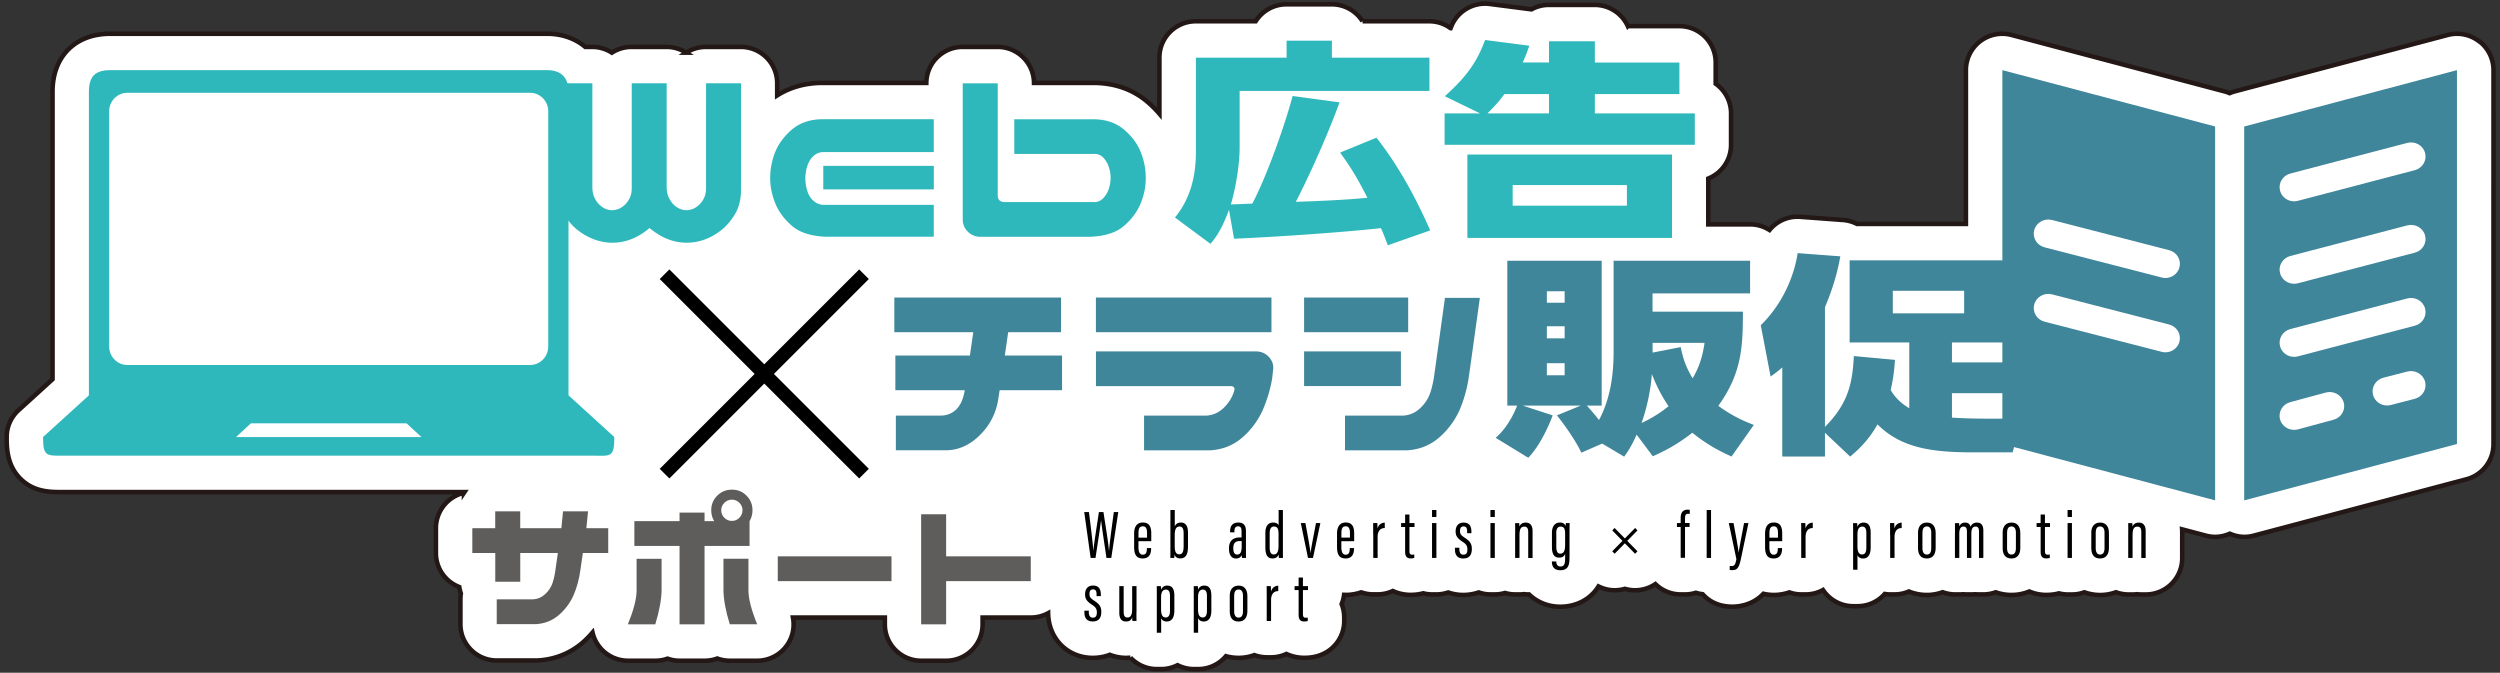 <svg xmlns="http://www.w3.org/2000/svg" width="550" height="148" viewBox="0 0 550 148"><rect x="0" y="0" width="550" height="148" fill="#333333" stroke="none"/><path d="M545.4 9.09a7.974 7.974 0 0 0-6.93-1.39l-46.81 12.4c-.4.11-.78.24-1.15.4-.37-.16-.75-.3-1.15-.4L442.55 7.7c-2.4-.64-4.96-.12-6.93 1.39a7.991 7.991 0 0 0-3.12 6.34v33.83h-23.98c-.94-.49-1.99-.78-3.07-.86l-9.39-.7c-2.69-.2-5.17.95-6.77 2.9a7.99 7.99 0 0 0-4.27-1.24h-9.2V39.28a7.992 7.992 0 0 0 5.01-7.42v-6.91c0-2.7-1.34-5.08-3.38-6.53v-4.67c0-4.42-3.58-8-8-8h-11.33a8.01 8.01 0 0 0-7.27-4.67h-10.09c-1.39 0-2.69.35-3.83.98l-9.2-1.19a8.018 8.018 0 0 0-8.53 5.16c-.02.06-.05.11-.07.17a7.98 7.98 0 0 0-4.68-1.52h-14.69a8.005 8.005 0 0 0-6.77-3.73h-9.97c-2.85 0-5.35 1.49-6.77 3.73h-13.18c-4.42 0-8 3.58-8 8v12.35c-.79-.93-1.68-1.82-2.66-2.65-3.17-2.68-7.08-4.08-11.63-4.14H227.48c-.04-4.38-3.61-7.92-8-7.92h-7.69c-4.39 0-7.95 3.54-8 7.92H180.69c-3.67.05-6.92.99-9.71 2.75v-2.67c0-4.42-3.58-8-8-8h-7.69c-1.59 0-3.08.47-4.33 1.27a7.996 7.996 0 0 0-4.33-1.27h-7.69c-1.59 0-3.08.47-4.33 1.27a7.996 7.996 0 0 0-4.33-1.27h-1.53c-2.18-1.83-5.07-2.89-8.42-2.89H24.27c-7.72 0-12.71 5-12.71 12.75v63.25l-7.47 6.8c-1.67 1.52-2.62 3.66-2.62 5.92s0 6.18 3.06 9.21c2.97 2.94 6.63 2.91 9.29 2.89h88.37c-.04.06-.08.11-.12.17a8 8 0 0 0-6.17 7.79v5.46c0 3.41 2.13 6.32 5.14 7.47.07.49.19.97.35 1.43-.07.42-.1.85-.1 1.28v5.46c0 4.42 3.58 8 8 8h8.64c.15 0 .3 0 .46-.01 3.61-.21 6.95-1.52 9.66-3.81.84-.71 1.6-1.5 2.31-2.33.22.94.6 1.84 1.16 2.66a8.003 8.003 0 0 0 6.64 3.54h6.03c.93 0 1.83-.16 2.67-.46.84.3 1.73.46 2.67.46h5.5c.98 0 1.91-.17 2.77-.49.87.32 1.8.49 2.77.49h6.03c2.66 0 5.15-1.33 6.64-3.54a7.986 7.986 0 0 0 1.21-5.96h20.22v1.5c0 4.42 3.58 8 8 8h5.5c4.42 0 8-3.58 8-8v-1.5h10.62c1.37 0 2.67-.35 3.8-.96.09 5.62 4.28 9.83 9.82 9.83 1.35 0 2.61-.24 3.75-.68 1.12.44 2.33.68 3.58.68.32 0 .64-.02.96-.05a7.962 7.962 0 0 0 5.82 2.52h.96c1.29 0 2.5-.32 3.58-.86 1.08.54 2.3.86 3.59.86h.96c2.45 0 4.63-1.11 6.1-2.84.87.24 1.8.37 2.78.37 1.23 0 2.4-.22 3.47-.61.86.31 1.78.49 2.74.49h.96c1.2 0 2.33-.27 3.35-.74 1.18.54 2.5.85 3.92.85s2.59-.21 3.71-.66a8.003 8.003 0 0 0 5.09-7.45v-.75c0-1.03-.2-2.03-.57-2.96.27-.64.45-1.33.54-2.04.12 0 .24.02.36.02 1.22 0 2.36-.21 3.41-.57.83.29 1.71.45 2.64.45h.96c1.2 0 2.33-.27 3.35-.74 1.18.54 2.5.85 3.92.85 1 0 1.92-.12 2.78-.35.62.16 1.27.25 1.94.25h.96c.9 0 1.77-.16 2.58-.43 1.03.35 2.14.55 3.32.55s2.35-.2 3.4-.56c.81.28 1.68.44 2.59.44h.96c.78 0 1.53-.12 2.24-.32.71.21 1.46.32 2.24.32h.96c.32 0 .64-.02.96-.06.31.04.63.06.96.06h.16c1.75 1.69 4.16 2.71 6.89 2.71 3.25 0 6.5-1.42 8.39-4.47 1.08.54 2.28.84 3.51.85.79 0 1.57-.11 2.31-.32.73.21 1.48.32 2.25.32h.05c1.58-.01 3.1-.49 4.4-1.36 1.44 1.4 3.4 2.27 5.57 2.27h.96c.83 0 1.63-.13 2.38-.36.47.15.97.25 1.48.31a7.929 7.929 0 0 0 4.27 2.5c.51.11 1.31.25 2.23.25 1.56 0 4.54-.38 6.88-2.84.75.17 1.51.26 2.27.26 1.22 0 2.36-.21 3.42-.57.83.29 1.71.45 2.64.45h.96c1.38 0 2.68-.35 3.81-.97 1.44 2.14 3.88 3.56 6.65 3.56h.96c2.38 0 4.52-1.04 5.98-2.69.39.06.78.1 1.19.1h.96c1.12 0 2.18-.23 3.15-.65 1.2.5 2.53.77 3.96.77 1.23 0 2.4-.22 3.47-.61.86.31 1.78.49 2.74.49h.96c.28 0 .56-.01.84-.04.28.03.56.04.84.04h.97c.28 0 .56-.01.84-.04.28.03.56.04.84.04h.96c.94 0 1.85-.17 2.69-.47 1.07.38 2.23.59 3.48.59 1.4 0 2.72-.27 3.91-.77 1.13.49 2.39.76 3.73.76 1 0 1.92-.12 2.78-.35.62.16 1.27.25 1.95.25h.96c.95 0 1.85-.17 2.69-.48 1.07.38 2.24.6 3.48.6s2.4-.22 3.47-.61c.86.31 1.78.49 2.74.49h.96c.32 0 .64-.02.96-.06.31.04.63.06.96.06h.96c4.42 0 8-3.58 8-8v-5.93c0-.13-.01-.26-.02-.4l5.24 1.39c.68.18 1.36.27 2.05.27 1.1 0 2.18-.25 3.2-.7 1.01.44 2.09.7 3.2.7.68 0 1.37-.09 2.05-.27l46.81-12.4c3.51-.93 5.95-4.1 5.95-7.73V15.43c0-2.48-1.15-4.83-3.12-6.34z" fill="#fff" stroke="#231815" stroke-miterlimit="10"/><path d="M134.7 53.4c-1.29 0-2.57-.23-3.84-.68a13.84 13.84 0 0 1-3.67-2.02c-1.18-.89-2.2-2.08-3.08-3.56-.87-1.48-1.35-3.25-1.42-5.3V18.32h7.63v23.07c.04.91.23 1.68.57 2.31.34.63.72 1.12 1.14 1.48.42.36.84.63 1.28.8.44.17.88.26 1.34.26s.91-.09 1.37-.26.89-.44 1.31-.8c.42-.36.8-.85 1.14-1.48.34-.63.51-1.4.51-2.31V18.32h7.69v23.07c.04.91.23 1.67.57 2.28.34.65.72 1.15 1.14 1.51.42.36.84.63 1.28.8.44.17.88.26 1.34.26s.91-.09 1.37-.26c.46-.17.89-.44 1.31-.8.42-.36.8-.85 1.14-1.48s.51-1.4.51-2.31V18.32h7.69v23.52c0 2.05-.45 3.82-1.34 5.3-.89 1.48-1.92 2.67-3.08 3.56-1.16.89-2.37 1.57-3.65 2.02a11.359 11.359 0 0 1-7.74 0c-1.27-.46-2.5-1.14-3.67-2.05-.23-.15-.44-.32-.63-.51-.23.19-.44.36-.63.51-1.18.91-2.4 1.59-3.67 2.05-1.27.46-2.57.68-3.9.68zm47.16-1.31c-3.34-.11-5.87-.9-7.58-2.36s-2.94-3.11-3.7-4.96c-.76-1.84-1.14-3.71-1.14-5.61s.37-3.88 1.11-5.72c.74-1.84 1.97-3.49 3.7-4.96 1.73-1.46 3.92-2.21 6.58-2.25h24.6v7.23h-24.26c-.84 0-1.57.28-2.19.85-.63.57-1.08 1.31-1.37 2.22s-.43 1.8-.43 2.68c0 .95.14 1.88.43 2.79.28.91.74 1.64 1.37 2.19.63.55 1.36.85 2.19.88h24.26v7.01h-23.58zm23.58-10.42h-24.32v-5.18h24.32v5.18zm14.06-23.35v24.66c0 .95.49 1.44 1.48 1.48h19.93c.72-.04 1.35-.35 1.88-.94.53-.59.92-1.27 1.17-2.05.25-.78.37-1.57.37-2.36s-.12-1.53-.37-2.31-.64-1.46-1.17-2.05c-.53-.59-1.16-.88-1.88-.88h-17.77v-7.63h17.54c2.66.04 4.85.79 6.58 2.25 1.73 1.46 2.96 3.11 3.7 4.96.74 1.84 1.11 3.75 1.11 5.72s-.38 3.77-1.14 5.61c-.76 1.84-1.99 3.49-3.7 4.96-1.71 1.46-4.23 2.25-7.58 2.36h-23.92c-1.06 0-1.97-.35-2.73-1.05-.76-.7-1.16-1.58-1.2-2.65V18.33h7.69zm85.82 35.65c-.82-2.15-1.05-2.8-1.52-3.78-8.4.93-22.63 1.91-32.31 2.33l-1.11-6.35c-1.81 4.85-3.21 6.44-4.08 7.47l-7.81-5.79c3.5-4.25 4.61-9.33 4.61-14.42V12.68h19.95V8.95h9.97v3.73h21.46v7.33h-41.76v12.5c0 .61 0 5.6-1.92 12.46.17 0 4.26-.14 4.72-.19 3.21-6.11 7.11-17.12 8.86-23.66l10.32 1.4c-3.15 8.63-7.52 17.87-9.62 21.88 5.72-.19 10.91-.42 15.75-.89-1.92-3.69-3.09-5.93-6.01-9.94l7.99-3.27c6.53 8.17 10.79 18.06 11.84 20.39l-9.33 3.27zm35.46-40.22V9.08h10.09v4.67h18.6v6.95h-18.6v4.25h21.99v6.91h-55.05v-6.91h7.81l-7.76-3.78c4.61-4.15 7-7.33 8.86-12.37l9.74 1.26c-.7 1.96-.99 2.61-1.46 3.69h5.77zm27.06 38.59h-45.02V34h45.02v18.34zM330.98 20.7c-1.46 1.91-1.69 2.15-3.73 4.25h13.53V20.7h-9.8zm26.94 20.02h-25.13v4.53h25.13v-4.53z" fill="#2fb8bc"/><path d="M196.74 65.46h36.68v7.63H221.8l-.74 5.13h12.59v7.63h-13.73l-.28 1.82c-.46 3.15-1.82 5.85-4.1 8.09-2.28 2.24-4.82 3.34-7.63 3.3h-10.82v-7.63h9.8c1.4 0 2.57-.46 3.5-1.37.93-.91 1.55-2.32 1.85-4.21h-15.26v-7.63h16.4l.74-5.13h-17.37v-7.63zm44.36 0h38.62v7.63H241.1v-7.63zm0 11.85h35.2c1.06 0 1.97.36 2.73 1.08.8.84 1.16 1.75 1.08 2.73l-.23 2.11c-.38 2.32-1.08 4.67-2.11 7.06-1.1 2.39-2.63 4.41-4.58 6.07-1.96 1.65-4.26 2.55-6.92 2.71h-14.58v-7.63h13.67c1.44-.08 2.71-.63 3.79-1.65a8.68 8.68 0 0 0 2.31-3.59c.3-.8.08-1.21-.68-1.25h-29.67v-7.63zm45.8-11.85h22.9v7.63h-22.9v-7.63zm0 11.85h21.3v7.63h-21.3v-7.63zm38.67-11.79l-2.39 17.14c-.38 2.7-1.08 5.24-2.11 7.63-1.1 2.39-2.63 4.41-4.58 6.07-1.96 1.65-4.26 2.55-6.92 2.71H295.9v-7.63h12.76c1.44-.08 2.71-.63 3.79-1.65s1.83-2.19 2.25-3.5c.42-1.31.72-2.74.91-4.3l2.28-16.46h7.69zm26.93 32.06l-4.61 2.01c-1.11-2.47-3.85-6.35-5.37-8.21l5.25-2.15H335l6.59 2.15c-.64 1.77-2.62 6.49-5.37 9.33l-7.17-4.39c2.97-2.57 4.43-6.35 4.72-7.09h-2.16V57.36h20.76v31.87h-3.27a60.1 60.1 0 0 1 2.68 3.17c2.74-5.04 3.21-10.92 3.21-14.84v-20.2h30.03v7.19h-21.46v4.01h19.89c-.06 7.28-.06 13.3-5.42 20.72 2.86 2.1 5.37 3.27 7.81 4.2l-4.9 6.95c-2.04-.93-5.07-2.33-8.63-5.23-3.67 2.89-6.71 4.29-8.69 5.18l-3.56-4.76c-1.11 2.52-1.98 3.78-2.74 4.85l-4.84-2.89zm-12.19-33.5v2.52h3.91v-2.52h-3.91zm0 7.7v2.66h3.91v-2.66h-3.91zm0 8.12v2.66h3.91V79.9h-3.91zm20.82 13.16c2.92-1.35 4.72-2.71 5.95-3.69-.87-1.31-2.27-3.45-3.67-7.09-.29 4.15-1.34 8.17-2.27 10.78zm2.45-15.49l6.18-1.21c.35 1.68.82 3.92 2.62 6.86 1.81-3.03 2.33-5.83 2.62-7.79h-11.43v2.15zm37.91 17.63v5.23h-9.39v-19.6c-1.05.93-1.46 1.21-2.57 2.01l-2.16-11.29c5.66-5.55 7.58-12.27 8.11-15.86l9.39.7c-.35 1.91-1.05 5.69-3.38 11.2v26.32c5.42-5.41 6.06-10.22 6.36-15.58l9.04.84c-.17 2.47-.35 4.01-.93 6.63.35.61 1.4 2.43 4.08 4.01V75.34h-13.12V57.28h34.7v18.06h-12.19v4.39h13.82v6.77h-13.82v5.37c.99.09 4.43.23 7.06.23h8.22l-1.92 7.42h-8.51c-8.69 0-15.86-.75-21.23-6.16-2.1 3.78-4.55 5.83-6.01 7.09l-5.54-5.23zm14.93-31.22v4.95h15.69v-4.95h-15.69z" fill="#40869b"/><path d="M125.07 86.97V20.18c0-3.07-1.57-4.75-4.71-4.75H24.27c-3.28 0-4.71 1.34-4.71 4.75v66.79L9.47 96.15c0 4.52.78 4.09 5.38 4.09h114.92c4.57 0 5.38.66 5.38-4.09l-10.08-9.18zm-4.46-10.72c0 2.23-1.8 4.05-3.99 4.05H28.01c-2.18 0-3.99-1.82-3.99-4.05V24.46c0-2.23 1.8-4.05 3.99-4.05h88.61c2.18 0 3.99 1.82 3.99 4.05v51.78zm-68.68 19.9l3.26-3.01h34.26l3.26 3.01H51.94z" fill="#2fb8bc"/><path d="M493.72 110.08l46.81-12.4V15.43l-46.81 12.4v82.25zm37.52-22.34l-5.26 1.36c-.27.07-.55.11-.82.11-1.41 0-2.71-.92-3.09-2.31-.45-1.66.56-3.36 2.27-3.8l5.26-1.36c1.69-.44 3.45.55 3.91 2.2.46 1.66-.56 3.36-2.27 3.8zm-27.37-49.56l25.72-6.74c1.71-.45 3.46.53 3.92 2.19.46 1.65-.55 3.36-2.25 3.81l-25.72 6.74c-.28.07-.56.11-.84.11-1.41 0-2.7-.91-3.08-2.3-.46-1.66.55-3.36 2.25-3.81zm0 18.14l25.72-6.73c1.71-.45 3.46.53 3.92 2.19.46 1.66-.55 3.36-2.25 3.81l-25.72 6.73c-.28.07-.56.11-.84.11-1.41 0-2.7-.91-3.08-2.3-.46-1.66.55-3.36 2.25-3.81zm0 16.08l25.72-6.74c1.71-.45 3.46.53 3.92 2.19.46 1.66-.55 3.36-2.25 3.81l-25.72 6.74c-.28.07-.56.11-.84.11-1.41 0-2.7-.91-3.08-2.3-.46-1.66.55-3.36 2.25-3.81zm-.03 16.08l7.83-2.12c1.69-.46 3.46.5 3.94 2.16.47 1.65-.52 3.36-2.22 3.82l-7.83 2.12c-.29.08-.57.11-.86.11-1.4 0-2.69-.9-3.08-2.27-.47-1.65.52-3.36 2.22-3.82zm-16.51-60.65l-46.81-12.4v82.25l46.81 12.4V27.83zm-7.86 47.37c-.38 1.39-1.67 2.31-3.09 2.31-.27 0-.55-.03-.82-.11l-25.76-6.63c-1.71-.44-2.72-2.14-2.27-3.8.45-1.66 2.21-2.64 3.91-2.21l25.76 6.63c1.71.44 2.72 2.14 2.27 3.8zm0-16.35c-.38 1.39-1.67 2.31-3.09 2.31-.27 0-.55-.03-.82-.11l-25.76-6.64c-1.71-.44-2.72-2.14-2.27-3.8.45-1.66 2.2-2.64 3.91-2.21l25.76 6.64c1.71.44 2.72 2.14 2.27 3.8z" fill="#40869b"/><path fill="none" stroke="#000" stroke-miterlimit="10" stroke-width="3" d="M146.2 104.2L190.08 60.33"/><path fill="none" stroke="#000" stroke-miterlimit="10" stroke-width="3" d="M190.08 104.2L146.2 60.33"/><path d="M103.9 116.2h5.05v-3.71h5.5v3.71h9.05l.37-3.71h5.5l-.37 3.71h4.81v5.46h-5.58l-.57 3.91c-.27 1.93-.77 3.75-1.51 5.46-.79 1.71-1.88 3.16-3.28 4.34-1.4 1.18-3.05 1.83-4.95 1.94h-8.64v-5.46h7.99c1.03-.05 1.94-.45 2.71-1.18s1.31-1.57 1.61-2.51c.3-.94.52-1.96.65-3.08l.49-3.42h-8.27v6.32h-5.5v-6.32h-5.05v-5.46zm41.65 6.72v6.93c-.03 2.06-.49 4.56-1.39 7.5h-6.03c1.25-3.07 1.89-5.51 1.92-7.33v-7.09h5.5zm-5.99-8.27h9.94v-1.88h5.5v1.88h2.12c-.44-.71-.65-1.51-.65-2.41 0-1.25.44-2.32 1.32-3.2.88-.88 1.96-1.32 3.24-1.32s2.32.44 3.2 1.32c.88.88 1.32 1.95 1.32 3.2 0 .9-.22 1.7-.65 2.41v5.46H155v17.24h-5.5v-17.24h-9.94v-5.46zm19.11-2.41c0 .65.23 1.21.69 1.67.46.46 1.02.69 1.67.69s1.17-.23 1.63-.69c.46-.46.69-1.02.69-1.67s-.23-1.17-.69-1.63c-.46-.46-1.01-.69-1.63-.69s-1.21.23-1.67.69c-.46.46-.69 1.01-.69 1.63zm.49 10.68h5.5v7.09c.03 1.82.67 4.27 1.92 7.33h-6.03c-.9-2.93-1.36-5.43-1.39-7.5v-6.93zm11.95-.53h25.02v5.46h-25.02v-5.46zm37.04-9.25v9.25h18.62v5.46h-18.62v9.5h-5.5v-24.21h5.5z" fill="#5e5d5c"/><path d="M239.94 122.74l-1.41-10.09h1.03c.33 2.52.88 6.97.96 8.49h.02c.12-1.5.87-6.06 1.22-8.49h1c.36 2.44 1.09 6.72 1.2 8.44h.04c.11-1.67.71-5.93 1.04-8.44h.98l-1.54 10.09h-1.06c-.34-2.38-1.01-6.68-1.18-8.25h-.02c-.2 1.75-.85 5.88-1.21 8.25h-1.06zm10.52-3.65v1.28c0 .8.16 1.66.95 1.66.76 0 .9-.6.9-1.38v-.07h.94v.06c0 .91-.22 2.22-1.85 2.22-1.51 0-1.89-1.01-1.89-2.57v-2.94c0-1.19.42-2.4 1.92-2.4s1.85 1.09 1.85 2.4v1.72h-2.82zm1.89-.8v-1c0-.71-.1-1.5-.92-1.5s-.96.66-.96 1.5v.99h1.88zm5.14-6.09h.96v3.6c.2-.48.62-.84 1.37-.84 1.09 0 1.54.89 1.54 2.2v3.03c0 1.52-.33 2.66-1.71 2.66-.71 0-1.09-.36-1.27-.85 0 .32-.01.51-.04.75h-.87c.02-.41.02-1.1.02-2.04v-8.5zm2.91 8.14v-3.04c0-.92-.23-1.46-.89-1.46-.93 0-1.07.91-1.07 2v2.31c0 1.23.29 1.8 1.02 1.8.61 0 .93-.5.93-1.61zm13.71 1.14c0 .53 0 1.06.03 1.27h-.9c-.04-.19-.07-.5-.08-.64-.24.59-.73.76-1.25.76-1.1 0-1.53-.96-1.53-2.15v-.14c0-1.7 1.03-2.34 2.39-2.34h.37v-1.27c0-.72-.13-1.18-.76-1.18s-.81.48-.81 1.11v.22h-.95v-.21c0-1.06.42-1.95 1.79-1.95s1.7.84 1.7 1.94v4.57zm-.94-2.45h-.4c-.91 0-1.44.39-1.44 1.53v.13c0 .72.22 1.31.84 1.31.75 0 1-.61 1-1.79v-1.18zm9.07-6.83v8.6c0 .85 0 1.5.02 1.94h-.91a8.13 8.13 0 0 1-.04-.76c-.19.46-.54.88-1.33.88-1.27 0-1.6-1-1.6-2.47v-3.17c0-1.36.54-2.26 1.72-2.26.69 0 1.04.3 1.2.58v-3.34h.96zm-2.91 5.08v3.13c0 1.04.26 1.57.9 1.57.84 0 1.05-.82 1.05-1.92v-2.56c0-.85-.08-1.66-1.01-1.66-.66 0-.93.55-.93 1.43zm7.86-2.2c.23 1.24.97 5.17 1.13 6.56h.02c.11-1.25.95-5.21 1.17-6.56h.97l-1.62 7.66h-1.1l-1.58-7.66h1.02zm7.91 4.01v1.28c0 .8.16 1.66.95 1.66.75 0 .9-.6.9-1.38v-.07h.94v.06c0 .91-.22 2.22-1.85 2.22-1.51 0-1.89-1.01-1.89-2.57v-2.94c0-1.19.42-2.4 1.92-2.4s1.85 1.09 1.85 2.4v1.72h-2.82zm1.89-.8v-1c0-.71-.1-1.5-.92-1.5s-.96.66-.96 1.5v.99h1.88zm5.11-.6c0-1.23 0-1.95-.01-2.61h.92c.02.21.04.65.04 1.19.28-.92.93-1.27 1.6-1.29v1.19c-.96 0-1.57.63-1.57 1.97v4.6h-.96v-5.05zm6.14-2.61h.89v-1.89h.95v1.89h1.11v.86h-1.11v5.29c0 .4.08.8.56.8.15 0 .38-.01.5-.04v.75c-.22.09-.55.11-.81.11-.69 0-1.2-.31-1.2-1.44v-5.47h-.89v-.86zm6.81 0h.96v7.66h-.96v-7.66zm0-2.88h.96v1.54h-.96v-1.54zm6.01 8.3v.33c0 .81.33 1.2.9 1.2.62 0 .87-.39.87-1.14 0-.8-.24-1.16-1.1-1.73-1.02-.67-1.49-1.21-1.49-2.26s.51-1.93 1.75-1.93c1.33 0 1.72.88 1.72 1.97v.36h-.94v-.41c0-.68-.19-1.08-.79-1.08-.54 0-.77.37-.77 1.01s.19.92.98 1.44c1.07.71 1.62 1.24 1.62 2.5 0 1.37-.6 2.11-1.89 2.11-1.45 0-1.83-.98-1.83-2.02v-.35h.98zm6.84-5.42h.96v7.66h-.96v-7.66zm0-2.88h.96v1.54h-.96v-1.54zm5.44 5.21c0-1.53 0-1.94-.02-2.32h.91c.02.17.04.43.04.78.23-.59.69-.9 1.4-.9.82 0 1.5.46 1.5 1.86v5.93h-.96v-5.74c0-.75-.25-1.16-.84-1.16-.67 0-1.08.33-1.08 1.87v5.02h-.96v-5.34zm11.95 5.24c0 1.52-.18 2.8-2.03 2.8-1.54 0-1.84-1.06-1.84-1.88v-.04h.97v.05c0 .42.16 1.05.92 1.05.83 0 1.02-.62 1.02-1.75v-1.02c-.21.54-.62.82-1.3.82-1.12 0-1.6-.8-1.6-2.33v-3.12c0-1.42.63-2.27 1.76-2.27.78 0 1.14.41 1.25.79 0-.21.04-.5.06-.67h.83c-.02.41-.03 1.11-.03 2.04v5.53zm-2.9-5.38v2.99c0 1.03.27 1.54.87 1.54.93 0 1.07-.96 1.07-2.01v-2.27c0-.94-.1-1.67-.97-1.67-.7 0-.98.53-.98 1.43zm17.86-.58l-5.03 5.14-.52-.55 5.04-5.13.51.54zm-.52 5.14l-5.03-5.14.51-.54 5.04 5.13-.52.55zm10.02.91v-6.8h-.82v-.86h.82v-1.16c0-.9.33-1.79 1.51-1.79.17 0 .38.01.49.05v.89c-.13-.03-.23-.04-.36-.04-.56 0-.68.39-.68.98v1.05h1v.86h-1v6.8h-.96zm5.72 0V112.2h.96v10.54h-.96zm5.91-7.66c.53 2.85 1.04 5.57 1.11 6.44h.03c.16-1.22.71-3.9 1.17-6.44h.97l-1.7 8.08c-.45 2.12-1.06 2.27-1.89 2.27-.18 0-.39-.03-.53-.06v-.89c.08.02.29.05.43.05.58 0 .81-.26 1.04-1.52l-1.67-7.94h1.03zm7.89 4.01v1.28c0 .8.16 1.66.95 1.66.75 0 .9-.6.9-1.38v-.07h.94v.06c0 .91-.22 2.22-1.85 2.22-1.51 0-1.89-1.01-1.89-2.57v-2.94c0-1.19.42-2.4 1.92-2.4s1.85 1.09 1.85 2.4v1.72h-2.82zm1.89-.8v-1c0-.71-.1-1.5-.92-1.5s-.96.66-.96 1.5v.99h1.88zm5.11-.6c0-1.23 0-1.95-.02-2.61h.92c.01.21.04.65.04 1.19.28-.92.93-1.27 1.6-1.29v1.19c-.96 0-1.58.63-1.58 1.97v4.6h-.96v-5.05zm12.38 4.41v3.24h-.96v-8.04c0-1.05 0-1.72-.02-2.21h.91c.02.17.04.46.04.83.18-.52.59-.95 1.38-.95 1.04 0 1.55.7 1.55 2.21v3.28c0 1.68-.67 2.41-1.66 2.41-.79 0-1.1-.41-1.26-.77zm1.95-1.62v-3.28c0-.98-.36-1.35-.87-1.35-.87 0-1.09.76-1.09 1.78v2.47c0 .92.12 1.88 1.02 1.88.67 0 .94-.54.94-1.5zm5.22-2.79c0-1.23 0-1.95-.01-2.61h.92c.02.21.04.65.04 1.19.28-.92.93-1.27 1.6-1.29v1.19c-.96 0-1.57.63-1.57 1.97v4.6h-.96v-5.05zm10.03-.48v3.27c0 1.67-.78 2.38-1.96 2.38s-1.92-.7-1.92-2.33v-3.33c0-1.43.74-2.23 1.96-2.23s1.91.84 1.91 2.25zm-2.91-.02v3.37c0 .89.3 1.44.97 1.44.62 0 .97-.42.97-1.45v-3.36c0-.79-.27-1.37-.96-1.37s-.97.5-.97 1.37zm7.16.1c0-1.36 0-1.83-.01-2.2h.91c.04.22.04.48.04.73.22-.52.63-.85 1.3-.85.58 0 1.01.24 1.18.9.23-.48.63-.9 1.4-.9.73 0 1.42.32 1.42 1.79v5.99h-.96v-5.79c0-.62-.11-1.11-.75-1.11-.76 0-.93.69-.93 1.54v5.36h-.97v-5.72c0-.86-.21-1.18-.77-1.18-.74 0-.91.71-.91 1.62v5.28h-.96v-5.46zm14.37-.08v3.27c0 1.67-.78 2.38-1.96 2.38s-1.92-.7-1.92-2.33v-3.33c0-1.43.74-2.23 1.96-2.23s1.91.84 1.91 2.25zm-2.91-.02v3.37c0 .89.3 1.44.97 1.44.62 0 .97-.42.97-1.45v-3.36c0-.79-.27-1.37-.96-1.37s-.97.5-.97 1.37zm6.49-2.11h.89v-1.89h.95v1.89H451v.86h-1.11v5.29c0 .4.07.8.56.8.15 0 .38-.01.5-.04v.75c-.22.09-.55.11-.81.11-.69 0-1.2-.31-1.2-1.44v-5.47h-.89v-.86zm6.82 0h.96v7.66h-.96v-7.66zm0-2.88h.96v1.54h-.96v-1.54zm9.1 5.01v3.27c0 1.67-.78 2.38-1.96 2.38s-1.92-.7-1.92-2.33v-3.33c0-1.43.74-2.23 1.96-2.23s1.91.84 1.91 2.25zm-2.91-.02v3.37c0 .89.3 1.44.97 1.44.62 0 .97-.42.97-1.45v-3.36c0-.79-.27-1.37-.96-1.37s-.97.5-.97 1.37zm7.16.22c0-1.53 0-1.94-.02-2.32h.91c.02.17.04.43.04.78.23-.59.69-.9 1.4-.9.82 0 1.5.46 1.5 1.86v5.93h-.96v-5.74c0-.75-.25-1.16-.84-1.16-.67 0-1.08.33-1.08 1.87v5.02h-.96v-5.34zm-228.68 16.95v.33c0 .81.33 1.2.9 1.2.62 0 .87-.39.87-1.14 0-.8-.24-1.16-1.1-1.73-1.02-.68-1.49-1.21-1.49-2.27s.51-1.93 1.75-1.93c1.33 0 1.72.88 1.72 1.97v.36h-.94v-.41c0-.68-.19-1.08-.79-1.08-.54 0-.77.37-.77 1.01s.19.92.98 1.44c1.07.71 1.62 1.24 1.62 2.5 0 1.37-.6 2.11-1.89 2.11-1.45 0-1.83-.98-1.83-2.02v-.35h.98zm10.48.22c0 .96 0 1.67.02 2.03h-.91c-.02-.14-.04-.53-.04-.81-.23.7-.7.93-1.36.93-.61 0-1.48-.22-1.48-1.95v-5.83h.96v5.58c0 .96.25 1.32.85 1.32.55 0 1.02-.33 1.02-1.9v-5h.96v5.63zm5.44 1.38v3.24h-.96v-8.04c0-1.05 0-1.72-.02-2.21h.91c.02.17.04.46.04.83.18-.52.59-.95 1.38-.95 1.04 0 1.55.7 1.55 2.21v3.28c0 1.68-.67 2.41-1.66 2.41-.79 0-1.1-.41-1.26-.77zm1.94-1.62v-3.28c0-.98-.36-1.35-.87-1.35-.87 0-1.09.76-1.09 1.78v2.47c0 .92.12 1.88 1.02 1.88.67 0 .94-.54.94-1.5zm6.19 1.62v3.24h-.96v-8.04c0-1.05 0-1.72-.01-2.21h.91c.02.17.04.46.04.83.18-.52.59-.95 1.38-.95 1.04 0 1.55.7 1.55 2.21v3.28c0 1.68-.67 2.41-1.66 2.41-.79 0-1.11-.41-1.26-.77zm1.94-1.62v-3.28c0-.98-.36-1.35-.87-1.35-.87 0-1.09.76-1.09 1.78v2.47c0 .92.12 1.88 1.02 1.88.67 0 .94-.54.94-1.5zm8.9-3.26v3.27c0 1.67-.78 2.38-1.96 2.38s-1.92-.7-1.92-2.33v-3.33c0-1.43.74-2.23 1.96-2.23s1.91.84 1.91 2.25zm-2.91-.02v3.37c0 .89.3 1.44.97 1.44.62 0 .97-.42.97-1.45v-3.36c0-.79-.27-1.37-.96-1.37s-.97.5-.97 1.37zm7.16.5c0-1.23 0-1.96-.02-2.61h.92c.01.21.04.65.04 1.19.28-.92.93-1.27 1.6-1.29v1.19c-.96 0-1.58.63-1.58 1.97v4.6h-.96v-5.05zm6.13-2.61h.89v-1.89h.95v1.89h1.11v.86h-1.11v5.29c0 .4.07.8.56.8.15 0 .38-.01.5-.04v.75c-.22.09-.55.11-.81.11-.69 0-1.2-.31-1.2-1.44v-5.47h-.89v-.86z"/></svg>
